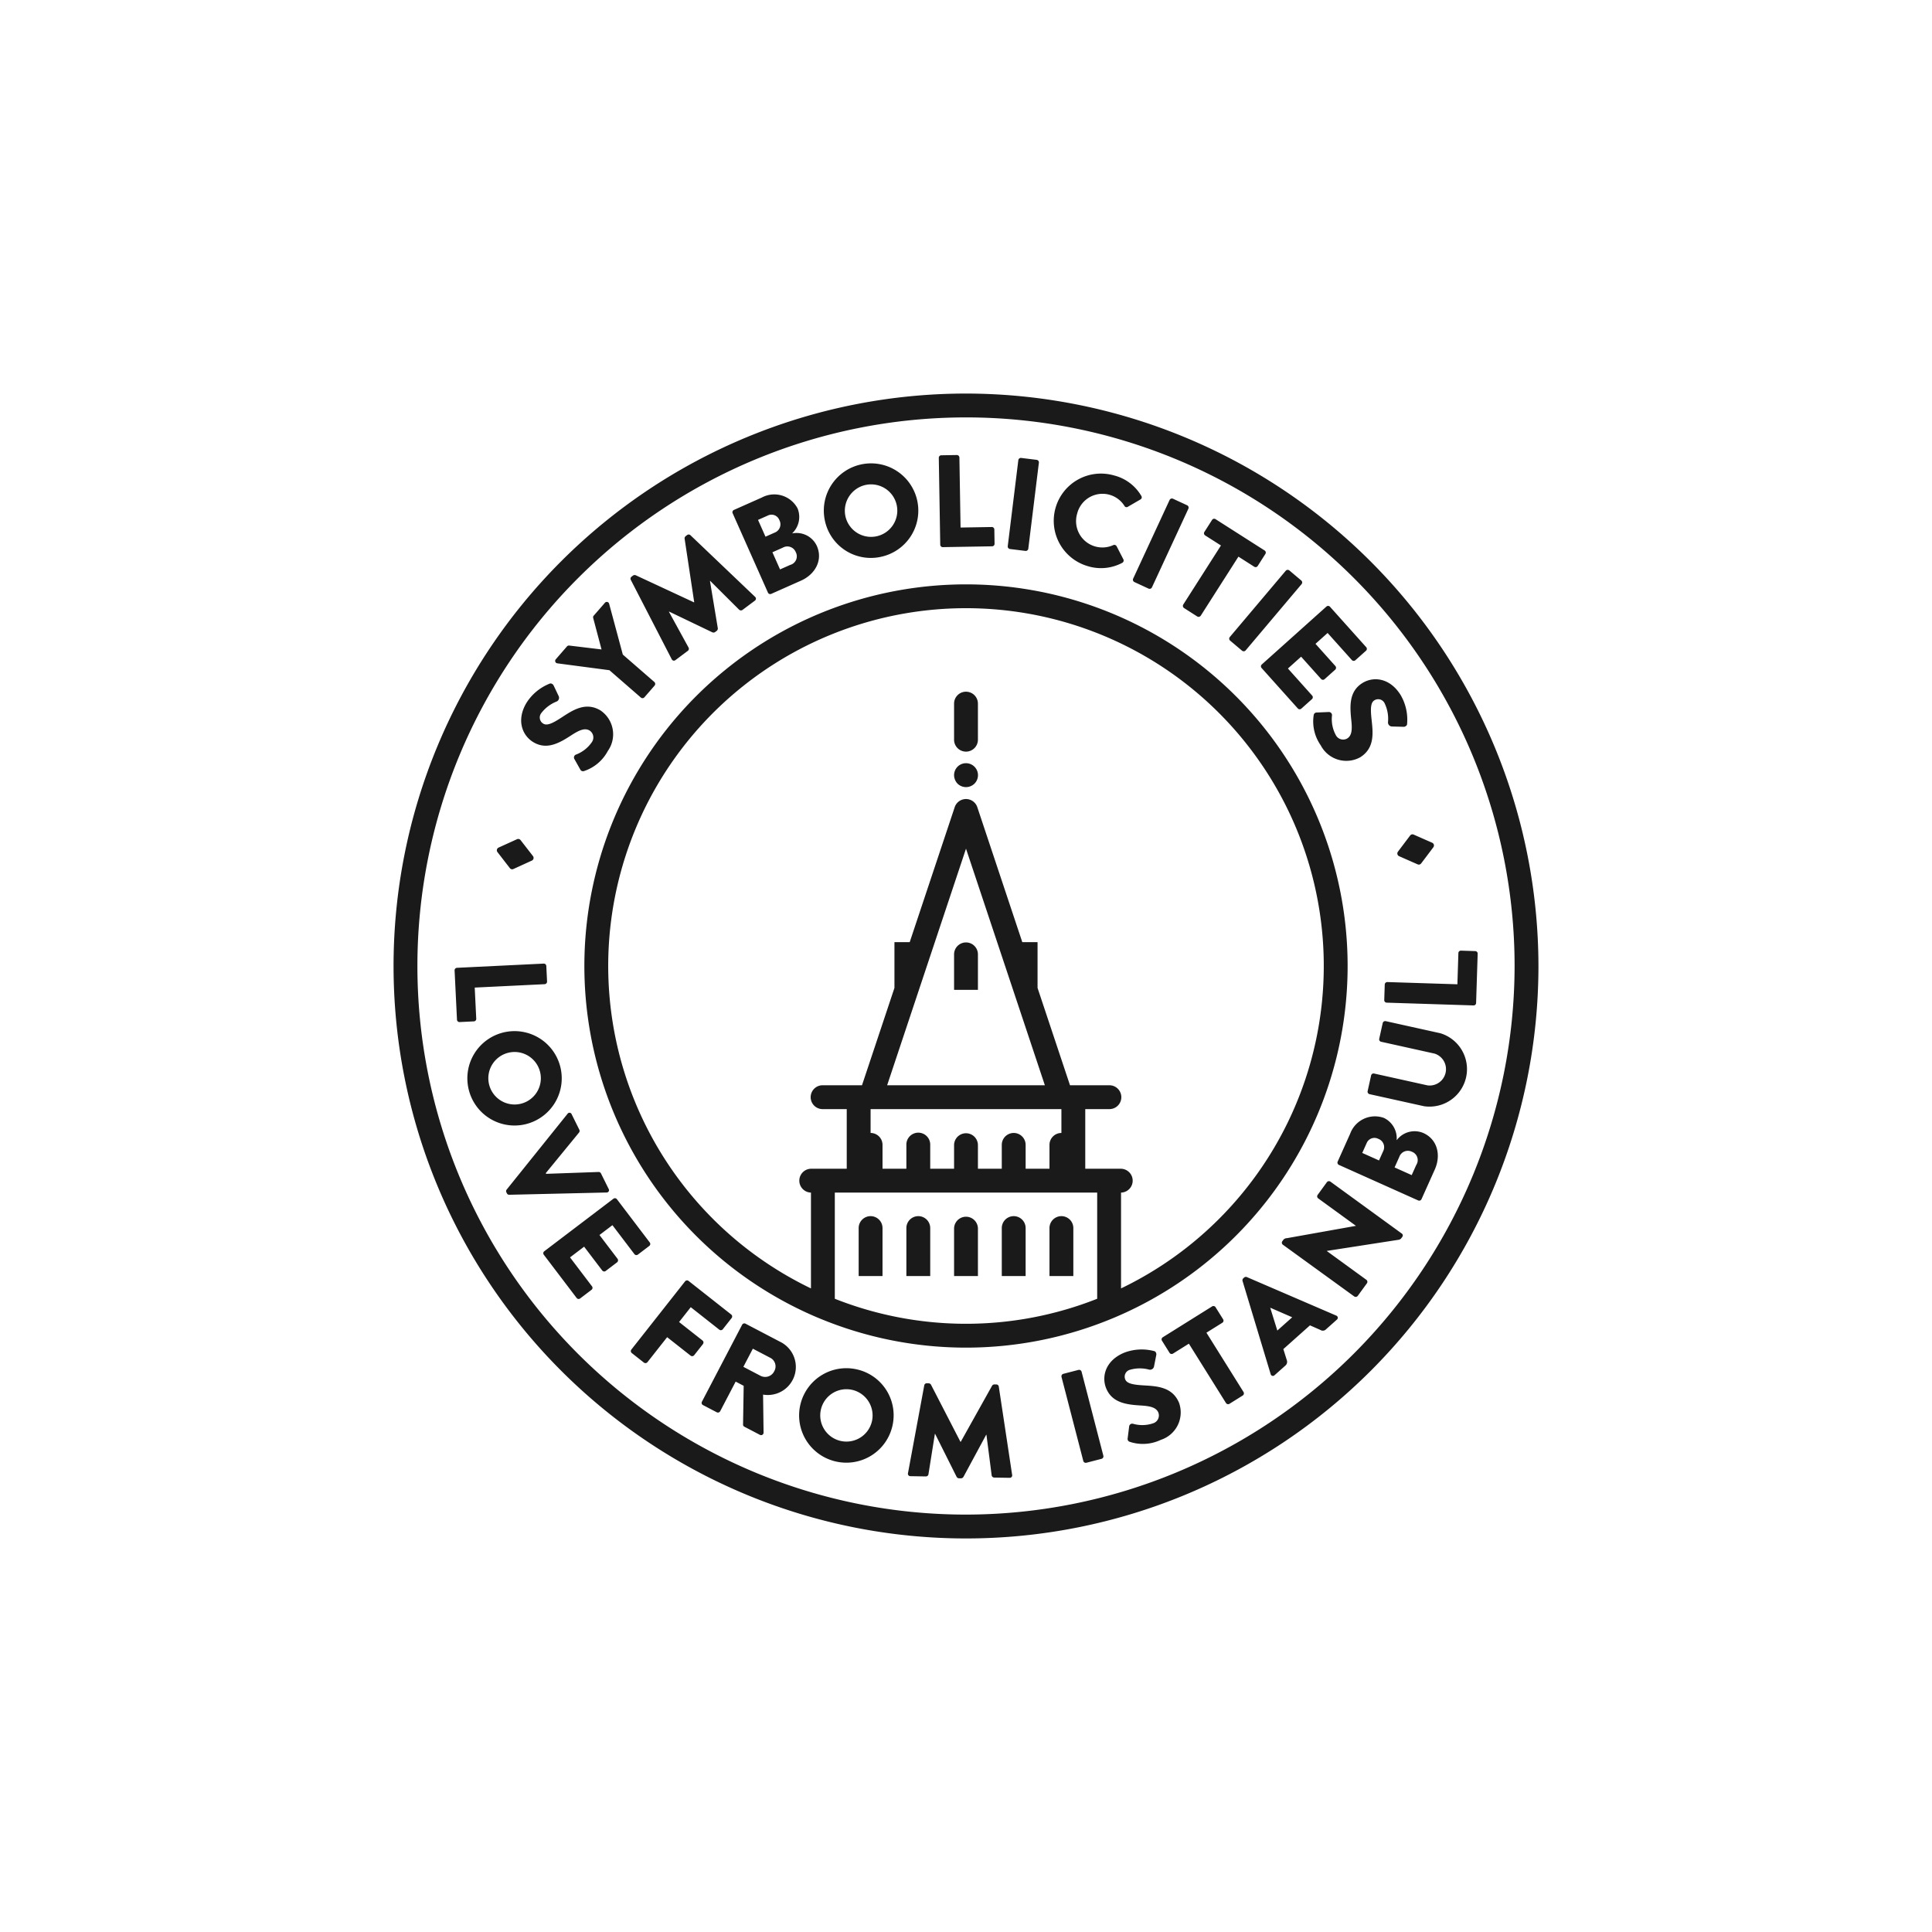 <svg id="Layer_1" data-name="Layer 1" xmlns="http://www.w3.org/2000/svg" viewBox="0 0 270 270"><title>Symbolcities</title><path d="M135,55a80,80,0,1,0,80,80A80.09,80.09,0,0,0,135,55Zm0,156.667A76.667,76.667,0,1,1,211.667,135,76.754,76.754,0,0,1,135,211.667ZM133.817,107.15a1.684,1.684,0,0,0-.483,1.183,1.75,1.75,0,0,0,.483,1.183,1.69,1.69,0,0,0,2.367,0,1.673,1.673,0,0,0-2.367-2.367Zm-.483,26.183v5h3.333v-5a1.667,1.667,0,0,0-3.333,0Zm10,38.333a1.667,1.667,0,1,0-3.333,0v6.667h3.333Zm-6.667,0a1.667,1.667,0,0,0-3.333,0v6.667h3.333Zm-6.667,0a1.667,1.667,0,1,0-3.333,0v6.667H130Zm-6.667,0a1.667,1.667,0,1,0-3.333,0v6.667h3.333Zm26.667,0a1.667,1.667,0,1,0-3.333,0v6.667H150Zm-15-75a1.666,1.666,0,0,0-1.667,1.667v5a1.667,1.667,0,1,0,3.333,0v-5A1.666,1.666,0,0,0,135,96.667ZM93.877,92.135a.336.336,0,0,0,.521.114l1.732-1.296a.358.358,0,0,0,.103-.444L93.483,85.492l.029-.021,6.039,2.897a.4.4,0,0,0,.37-.024l.265-.199a.431.431,0,0,0,.129-.348l-1.095-6.6.029-.021,4.055,4.04a.376.376,0,0,0,.455.026l1.732-1.297a.337.337,0,0,0,.037-.532l-9.04-8.618a.35.35,0,0,0-.44-.037l-.234.176a.402.402,0,0,0-.14.334l1.342,8.888-.029.023-8.151-3.792a.407.407,0,0,0-.359.041l-.235.176a.35.35,0,0,0-.088.433Zm-15.991.566,7.279.96,4.399,3.825a.347.347,0,0,0,.491-.036l1.431-1.645a.36.36,0,0,0-.034-.491l-4.413-3.836L85.127,84.372a.339.339,0,0,0-.593-.127l-1.564,1.798a.338.338,0,0,0-.068.33l1.164,4.388-4.508-.543a.365.365,0,0,0-.317.114l-1.564,1.798A.341.341,0,0,0,77.886,92.702Zm45.173-14.873a6.603,6.603,0,1,0-7.787-5.104A6.561,6.561,0,0,0,123.058,77.829ZM120.965,67.773a3.668,3.668,0,1,1-2.821,4.352A3.695,3.695,0,0,1,120.965,67.773ZM107.321,82.819a.35.35,0,0,0,.46.176l4.156-1.847c1.996-.887,3.096-2.882,2.215-4.859a3.119,3.119,0,0,0-3.426-1.748l-.008-.016a3.157,3.157,0,0,0,.741-3.481,3.687,3.687,0,0,0-4.989-1.515l-3.905,1.735a.35.35,0,0,0-.177.461Zm3.885-5.662a1.241,1.241,0,0,1-.77,1.789l-1.425.631L107.946,77.181l1.458-.648A1.267,1.267,0,0,1,111.206,77.156Zm-3.881-5.119a1.171,1.171,0,0,1,1.596.654,1.236,1.236,0,0,1-.552,1.693l-1.391.619-1.043-2.347Zm-32.795,31.678c1.886,1.135,3.652.122,5.309-.959,1.127-.734,1.901-1.061,2.561-.662a1.15,1.15,0,0,1,.291,1.652,4.708,4.708,0,0,1-2.208,1.712.43.43,0,0,0-.227.589l.838,1.491a.416.416,0,0,0,.509.222,5.827,5.827,0,0,0,3.339-2.809,4.03,4.03,0,0,0-1.02-5.667c-2.138-1.286-3.986.042-5.495,1.019-1.196.778-1.974,1.144-2.493.833a.997.997,0,0,1-.287-1.481,5.006,5.006,0,0,1,2.126-1.61.566.566,0,0,0,.306-.757l-.728-1.53c-.072-.13-.336-.332-.559-.208a6.813,6.813,0,0,0-3.204,2.653C72.13,100.623,72.974,102.78,74.53,103.716ZM176.307,93.353l5.064,5.654a.347.347,0,0,0,.491.026l1.489-1.331a.349.349,0,0,0,.026-.493l-3.387-3.783,1.843-1.652,2.79,3.115a.347.347,0,0,0,.492.026l1.489-1.333a.362.362,0,0,0,.026-.493l-2.788-3.112,1.693-1.517,3.389,3.783a.347.347,0,0,0,.491.026l1.489-1.331a.349.349,0,0,0,.026-.493l-5.064-5.653a.349.349,0,0,0-.491-.029l-9.041,8.099A.347.347,0,0,0,176.307,93.353Zm-5.677-17.121L165.36,84.489a.364.364,0,0,0,.106.482l1.855,1.185a.362.362,0,0,0,.482-.107l5.27-8.257,2.21,1.411a.348.348,0,0,0,.482-.106l1.076-1.686a.347.347,0,0,0-.107-.48l-6.865-4.381a.346.346,0,0,0-.48.106l-1.076,1.685a.348.348,0,0,0,.106.482Zm1.274,13.289,1.681,1.419A.359.359,0,0,0,174.076,90.9l7.829-9.276a.361.361,0,0,0-.041-.491l-1.681-1.419a.363.363,0,0,0-.491.042L171.862,89.031A.361.361,0,0,0,171.904,89.522ZM131.755,76.463l6.895-.116a.346.346,0,0,0,.342-.353l-.033-1.999a.349.349,0,0,0-.355-.344l-4.364.073-.163-9.79a.36.36,0,0,0-.355-.343l-2.181.036a.349.349,0,0,0-.343.355l.202,12.137A.348.348,0,0,0,131.755,76.463Zm26.769,4.875,1.997.924a.361.361,0,0,0,.462-.169l5.101-11.012a.361.361,0,0,0-.169-.462l-1.995-.924a.363.363,0,0,0-.464.169L158.355,80.876A.361.361,0,0,0,158.524,81.338ZM141.136,76.724l2.181.269a.36.36,0,0,0,.389-.303l1.481-12.038a.359.359,0,0,0-.303-.387l-2.183-.269a.361.361,0,0,0-.387.303l-1.481,12.038A.359.359,0,0,0,141.136,76.724Zm10.939,2.414a6.299,6.299,0,0,0,4.772-.488.365.365,0,0,0,.153-.469l-.957-1.855a.361.361,0,0,0-.453-.15,3.678,3.678,0,0,1-5.054-4.398,3.651,3.651,0,0,1,4.492-2.643,3.607,3.607,0,0,1,2.122,1.579.322.322,0,0,0,.441.125L159.375,69.803a.343.343,0,0,0,.124-.5A6.159,6.159,0,0,0,155.702,66.447a6.599,6.599,0,1,0-3.626,12.69Zm36.769,21.483c.145,1.336.085,2.173-.568,2.583a1.151,1.151,0,0,1-1.603-.491,4.679,4.679,0,0,1-.524-2.739.434.434,0,0,0-.425-.47l-1.704.071a.415.415,0,0,0-.428.355,5.819,5.819,0,0,0,.99,4.243,4.027,4.027,0,0,0,5.51,1.657c2.113-1.322,1.766-3.569,1.58-5.353-.153-1.419-.127-2.279.386-2.598a.993.993,0,0,1,1.447.413,4.99,4.99,0,0,1,.472,2.622.566.566,0,0,0,.537.615l1.691.044c.148-.005.448-.15.439-.404a6.818,6.818,0,0,0-.913-4.053c-1.496-2.393-3.799-2.619-5.337-1.657C188.529,96.624,188.633,98.656,188.844,100.62ZM135,81.667A53.333,53.333,0,0,0,114.3,184.152c.042.018.081.033.124.049a53.288,53.288,0,0,0,41.151,0c.044-.016.085-.031.125-.051A53.332,53.332,0,0,0,135,81.667Zm18.333,99.837a49.817,49.817,0,0,1-36.667,0V166.667h36.667Zm-5-26.504v3.333A1.666,1.666,0,0,0,146.667,160v3.333h-3.333V160A1.667,1.667,0,1,0,140,160v3.333h-3.333V160a1.667,1.667,0,0,0-3.333,0v3.333H130V160a1.667,1.667,0,1,0-3.333,0v3.333h-3.333V160a1.666,1.666,0,0,0-1.667-1.667V155Zm-24.354-3.333L135,118.603l11.021,33.063ZM156.667,180.057V166.667a1.667,1.667,0,0,0,0-3.333h-5V155H155a1.667,1.667,0,1,0,0-3.333h-5.465L145,138.065v-6.398h-2.132l-6.287-18.861a1.666,1.666,0,0,0-3.161,0l-6.287,18.861H125v6.398l-4.535,13.602H115A1.667,1.667,0,1,0,115,155h3.333v8.333h-5a1.667,1.667,0,0,0,0,3.333V180.057a50,50,0,1,1,43.333,0Zm11.934,6.188,2.223-1.388a.349.349,0,0,0,.111-.48l-1.06-1.694a.35.35,0,0,0-.48-.111l-6.899,4.315a.345.345,0,0,0-.109.478l1.058,1.694a.349.349,0,0,0,.48.111l2.222-1.39,5.187,8.297a.36.36,0,0,0,.48.111l1.865-1.165a.361.361,0,0,0,.111-.48ZM185.924,165.133a.361.361,0,0,0-.487.076l-1.294,1.779a.348.348,0,0,0,.076.487l5.264,3.828-.011.015-9.611,1.716a.688.688,0,0,0-.493.208l-.161.223a.345.345,0,0,0,.062.475l9.989,7.241a.36.36,0,0,0,.487-.076l1.284-1.764a.349.349,0,0,0-.078-.487l-5.529-4.022.01-.015,9.992-1.551a.589.589,0,0,0,.433-.252l.107-.148a.322.322,0,0,0-.062-.475Zm.82,18.724L174.248,178.472a.372.372,0,0,0-.368.057l-.137.122a.37.37,0,0,0-.098.358l3.932,13.027a.323.323,0,0,0,.55.148l1.506-1.341a.683.683,0,0,0,.199-.768L179.349,188.54l3.721-3.32,1.457.641a.614.614,0,0,0,.784-.085l1.519-1.356A.324.324,0,0,0,186.745,183.857Zm-8.236,2.09-.988-3.174.015-.011,3.053,1.33Zm-27.782,5.498-2.131.552a.36.36,0,0,0-.249.425l3.047,11.751a.362.362,0,0,0,.425.251l2.131-.553a.359.359,0,0,0,.249-.423L151.152,191.696A.361.361,0,0,0,150.727,191.445Zm9.032,2.16c-1.424-.086-2.267-.256-2.498-.816a.995.995,0,0,1,.649-1.359,4.994,4.994,0,0,1,2.668-.028.569.569,0,0,0,.698-.426l.326-1.663c.02-.146-.071-.466-.326-.501a6.826,6.826,0,0,0-4.154.225c-2.612,1.077-3.219,3.312-2.528,4.992.84,2.034,2.863,2.272,4.837,2.391,1.343.081,2.16.281,2.453.993a1.149,1.149,0,0,1-.75,1.501,4.695,4.695,0,0,1-2.793.06.433.433,0,0,0-.535.34l-.213,1.696a.413.413,0,0,0,.277.48,5.83,5.83,0,0,0,4.356-.267,4.032,4.032,0,0,0,2.555-5.163C163.83,193.753,161.553,193.719,159.759,193.605ZM197.567,116.638l2.581,1.136a.413.413,0,0,1,.169.626c-.462.619-1.326,1.76-1.711,2.269a.407.407,0,0,1-.495.123l-2.581-1.136a.413.413,0,0,1-.169-.626c.462-.619,1.326-1.76,1.711-2.269A.407.407,0,0,1,197.567,116.638Zm8.603,16.28-1.999-.064a.348.348,0,0,0-.36.337l-.138,4.364-9.792-.311a.36.36,0,0,0-.36.337l-.07,2.181a.348.348,0,0,0,.337.36l12.139.388a.348.348,0,0,0,.36-.337l.22-6.894A.348.348,0,0,0,206.17,132.918Zm-7.251,25.425a3.122,3.122,0,0,0-3.717.986l-.016-.008a3.159,3.159,0,0,0-1.772-3.086,3.687,3.687,0,0,0-4.725,2.202l-1.748,3.9a.348.348,0,0,0,.176.461l11.078,4.966a.347.347,0,0,0,.461-.176l1.86-4.149C201.406,161.447,200.895,159.228,198.919,158.343Zm-5.576,2.443-.624,1.388-2.342-1.05.622-1.388a1.172,1.172,0,0,1,1.626-.578A1.234,1.234,0,0,1,193.343,160.786Zm4.583,2.015-.638,1.423-2.393-1.073.653-1.457a1.268,1.268,0,0,1,1.758-.739A1.242,1.242,0,0,1,197.927,162.801Zm-58.67,30.677-.293-.005a.403.403,0,0,0-.314.177l-4.386,7.85h-.036l-4.123-7.992a.406.406,0,0,0-.309-.189l-.293-.005a.351.351,0,0,0-.335.288l-2.277,12.287a.336.336,0,0,0,.342.408l2.165.037a.36.36,0,0,0,.353-.288l.9-5.653h.037l3,5.993a.399.399,0,0,0,.308.207l.33.006a.432.432,0,0,0,.316-.197l3.179-5.89.037.002.731,5.679a.371.371,0,0,0,.344.299l2.163.036a.336.336,0,0,0,.355-.397L139.582,193.776A.348.348,0,0,0,139.256,193.478Zm62.005-49.087-7.609-1.686a.361.361,0,0,0-.415.265l-.488,2.202a.346.346,0,0,0,.264.415l7.466,1.655a2.282,2.282,0,0,1-.983,4.44l-7.466-1.655a.348.348,0,0,0-.415.265l-.488,2.202a.358.358,0,0,0,.264.415l7.611,1.686a5.239,5.239,0,0,0,2.261-10.205Zm-117.484,28.203L85.588,171.219l3.071,4.045a.35.35,0,0,0,.488.067l1.591-1.209a.348.348,0,0,0,.067-.488l-4.591-6.043a.349.349,0,0,0-.487-.067l-9.664,7.34a.348.348,0,0,0-.067.488l4.591,6.043a.348.348,0,0,0,.488.067l1.591-1.209a.347.347,0,0,0,.067-.487L79.662,175.721l1.97-1.496,2.529,3.327a.347.347,0,0,0,.487.067l1.592-1.208a.361.361,0,0,0,.067-.488ZM69.682,118.449l2.568-1.166a.417.417,0,0,1,.501.124l1.729,2.227a.413.413,0,0,1-.149.632c-.701.324-2.005.917-2.585,1.181a.397.397,0,0,1-.488-.121c-.391-.504-1.268-1.635-1.738-2.248A.413.413,0,0,1,69.682,118.449ZM98.184,187.34l-3.282-2.585,1.633-2.074,3.987,3.141a.348.348,0,0,0,.489-.057l1.236-1.569a.348.348,0,0,0-.058-.49L96.231,179.012a.348.348,0,0,0-.489.059l-7.509,9.53a.348.348,0,0,0,.058.488l1.699,1.338a.36.36,0,0,0,.488-.057l2.756-3.498,3.282,2.585a.36.36,0,0,0,.489-.057l1.236-1.569A.361.361,0,0,0,98.184,187.34Zm-24.694-30.241a6.595,6.595,0,1,0-7.984-4.821A6.592,6.592,0,0,0,73.49,157.1Zm-5.136-5.529a3.669,3.669,0,1,1,4.428,2.681A3.671,3.671,0,0,1,68.355,151.571ZM66.556,142.373l-.212-4.357,9.778-.475a.361.361,0,0,0,.331-.366l-.106-2.178a.349.349,0,0,0-.364-.332l-12.122.589a.349.349,0,0,0-.331.365l.334,6.885a.35.35,0,0,0,.365.332l1.995-.098A.347.347,0,0,0,66.556,142.373Zm18.508,23.788L83.982,163.976a.359.359,0,0,0-.319-.19l-7.339.26-.049-.099,4.653-5.68a.361.361,0,0,0,.042-.369l-1.082-2.184a.323.323,0,0,0-.566-.068l-8.517,10.602a.351.351,0,0,0-.042.369l.081.165a.347.347,0,0,0,.319.189l13.612-.317A.324.324,0,0,0,85.064,166.161Zm23.98,21.366-4.859-2.541a.349.349,0,0,0-.47.148L98.093,195.892a.346.346,0,0,0,.147.469l1.934,1.011a.359.359,0,0,0,.47-.146l2.166-4.144,1.121.586-.089,5.436a.336.336,0,0,0,.184.282l2.162,1.129a.346.346,0,0,0,.522-.326l-.069-5.291a3.919,3.919,0,0,0,2.405-7.372Zm-.837,4.093a1.411,1.411,0,0,1-1.915.654l-2.405-1.256,1.325-2.536,2.406,1.258A1.347,1.347,0,0,1,108.208,191.619Zm11.766-.191a6.602,6.602,0,1,0,4.683,8.092A6.575,6.575,0,0,0,119.974,191.429Zm1.846,7.34a3.659,3.659,0,1,1-2.599-4.503A3.674,3.674,0,0,1,121.82,198.769Z" style="fill:#1a1a1a"/></svg>
